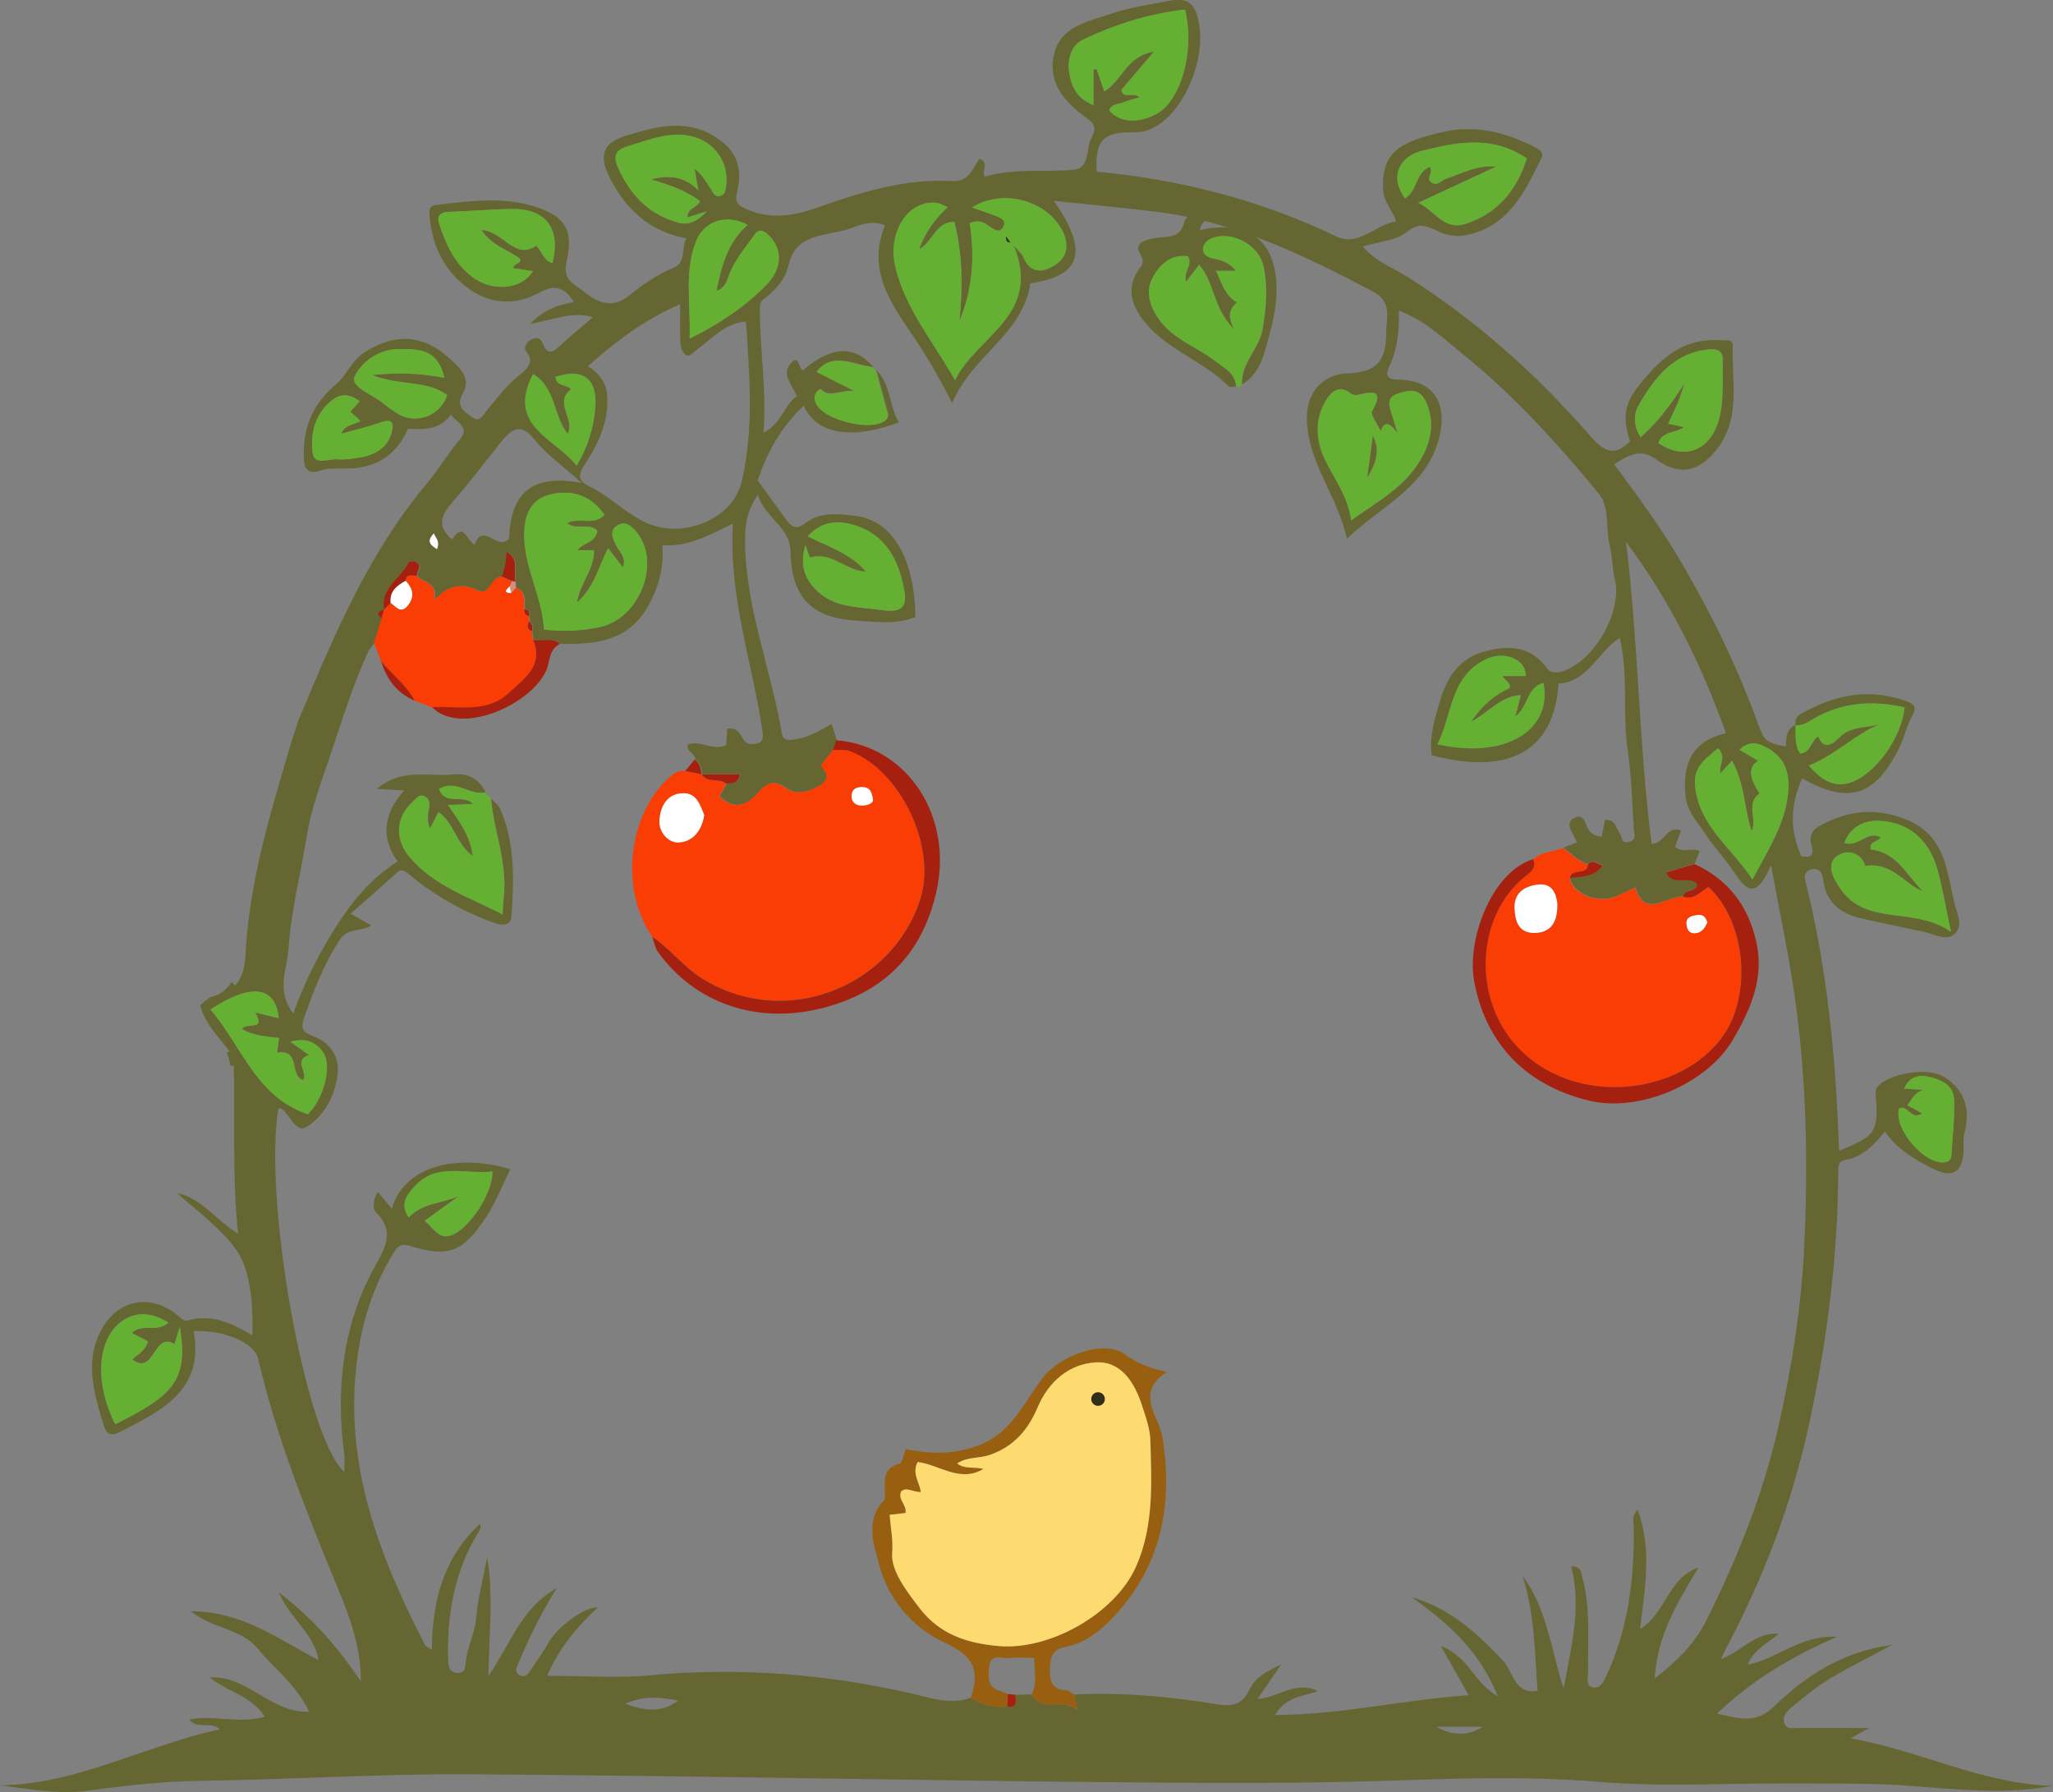 <?xml version="1.0" encoding="UTF-8"?>
<svg xmlns="http://www.w3.org/2000/svg" id="_Слой_1" data-name="Слой 1" viewBox="0 0 198.84 173.58">
  <rect x="0" y="0" width="198.84" height="173.58" fill="#808080" stroke="none"/>
  <defs>
    <style>
      .cls-1 {
        fill: #fddb70;
      }

      .cls-2 {
        fill: #995f11;
      }

      .cls-3 {
        fill: #322f18;
      }

      .cls-4 {
        fill: #65b032;
      }

      .cls-5 {
        fill: #d98d77;
      }

      .cls-6 {
        fill: #f93d05;
      }

      .cls-7 {
        fill: #fff;
      }

      .cls-8 {
        fill: #663;
      }

      .cls-9 {
        fill: #a5200e;
      }
    </style>
  </defs>
  <path class="cls-8" d="M179.2,168.37c1.06-.59,1.44-.8,1.84-1.02-2.34,0-4.6,0-6.86,0-.52,0-1.17.17-1.38-.5-.18-.56.2-1.07.6-1.4,1.19-.98,2.38-1.99,3.69-2.79,1.83-1.12,3.76-2.06,6.16-3.36-4.98.68-8.44,3.09-11.49,6.02-1.78,1.7-3.39,1.06-5.47.64,3.41-3.25,7.14-5.47,11.62-7.44-3.54-.21-5.75,2.15-8.65,2.69.62-1.47,1.86-2.02,3.03-2.99-2.37-.17-3.57,1.75-5.6,2.44.21-.45.29-.65.39-.84,3.71-6.95,6.48-14.21,8.15-21.96,1.72-8.01,2.76-16.04,2.81-24.22,0-.55-.05-1.18.65-1.3,1.74-.3,2.83-1.46,3.87-2.76,1.16,1.7,2.82,2.68,4.53,3.55,1.34.68,2.75.97,3.05-1.2.1-.73-.06-1.5.12-2.2.6-2.28.06-4.16-1.94-5.42-1.57-.99-5.19-.41-6.46.9-.19.19-.22.62-.19.93.29,3.61-.09,3.86-3.46,5.28-.04-.03-.1-.05-.1-.08-.29-8.78-1.12-17.5-3.26-26.06-.13-.53.01-.98.65-1.1.74-.15,1.01.41,1.06.9.24,2.28,1.65,3.39,3.72,3.86,2.05.47,4.11.88,6.17,1.33.97.22,2.08.92,2.89.15.83-.78.2-1.95-.03-2.91-.79-3.22-.86-6.72-4.91-8.23-3.04-1.13-5.62-.71-8.25.75-.66.37-.93,1.05-.71,1.77.32,1.06-.1,1.3-.98,1.12-1.14-2.54-1.06-5.04.09-7.54,4.5,2.56,7.1,1.74,9.42-3.01.48-.99.72-2.11,1.25-3.06.52-.93.06-1.18-.66-1.43-3.3-1.17-6.45-.69-9.47.9-.54.28-1.33.52-1.2,1.44-.94.39-.86,1.28-.93,2.07-1.88-.33-2.11-.6-2.63-2.03-1.95-5.42-4.45-10.57-7.34-15.55-1.97-3.38-4.26-6.55-6.67-9.75,1.38-.82,2.52-1.61,4.05-.49,2.29,1.67,4.26,1.24,5.99-1.06,2.29-3.05,1.33-6.56,1.47-9.9.03-.71-.69-.53-1.15-.56-2.8-.19-4.84.9-6.79,3.03-2.28,2.49-3,3.79-2.01,6.74-1.74,1.85-2.89.61-4.05-.72-5.12-5.84-10.86-10.96-17.43-15.14-1.42-.91-3.12-1.49-4.42-2.98,1.6-.49,3.23-.57,4.25-1.4,1.26-1.03,2.02-.56,3.13-.05.89.41,1.86.55,2.95.28,3.93-.97,5.39-4.2,6.96-7.35.28-.56-.07-.83-.59-1.1-2.87-1.45-5.83-2.23-9.06-1.45-3.79.91-5.87,1.75-5.66,5.61.06,1.11.87,1.87,1.27,3.02-2.09.31-3.61,2.52-5.87,1.43-7.33-3.53-15.07-5.48-23.14-6.25-.17-2.94.59-3.81,3.33-3.81.44,0,.89,0,1.31-.11,3.36-.87,5.94-6.43,5.28-10.35-.34-1.99-1.04-2.63-2.86-2.28-1.89.37-3.81.63-5.62,1.25-2.22.75-4.96,1.19-5.58,3.98-.64,2.87,1.21,4.75,3.36,6.28,1.12.79.2,1.66.05,2.34-.2.92-.18,2.41-1.48,2.52-2.88.26-5.82-.18-8.63.67-.34-.59.5-1.39-.53-1.73-.64.99-1.06,2.25-2.58,2.16-4.58-.27-8.87,1.07-13.09,2.56-2.38.84-4.66,1.21-7.02.08-.66-.32-1.01-.6-.78-1.55.46-1.87.26-3.61-1.53-4.97-3.04-2.31-6.09-1.48-9.27-.5-2.15.67-2.56,1.87-1.64,3.8,1.55,3.23,3.89,5.44,7.53,6.12-.47.91-.02,2.33-1.16,2.81-1.56.66-2.96,1.58-4.22,2.62-1.77,1.46-3.1.87-4.63-.33-.98-.77-1.99-1.12-1.58-2.87.69-2.95-.09-4.33-2.97-5.27-3.11-1.01-6.36-.59-9.56-.2-.52.06-.79.21-.76.8.18,3.11,1.45,5.71,4,7.45,2.08,1.41,4.46,1.47,6.72.22,1.46-.81,2.43-.44,3.25.94-1.48.31-2.81.65-4.22,2.12,2.37-.43,4.18-1.26,6.08-.64-1.11.95-2.21,1.83-3.22,2.79-.68.65-1.19.86-1.6-.2-.2-.52-.51-.7-1.07-.48-.54.22-.8.87-.62,1.09,1.03,1.24-.08,1.97-.72,2.49-1.16.94-2.02,2.11-2.95,3.22-.41.49-.76,1.29-1.42.83-.66-.47-1.72-1.06-1.06-2.24.63-1.12.42-1.88-.53-2.86-2.77-2.87-5.55-3.36-8.93-1.25-1.21.75-1.74,2.24-2.68,3.03-2.4,1.99-3.29,4.31-3.2,7.29.04,1.17.65,1.45,1.49,1.16.88-.3,1.74-.23,2.6-.23,2.88.01,4.87-1.25,6.02-3.86,1.51.09,3.03.16,4.14-1.35.61.75,1.8,1.28.97,2.27-1.22,1.44-2.18,3.06-3.37,4.49-4.04,4.81-6.88,10.3-9.43,15.98-1.01,2.24-1.94,4.52-2.95,6.89,0,0-.71,2.21-.72,2.24-1.99,6.73-4.05,13.44-4.4,20.53-.05.91-.22,2.06-1,2.87-.12-.1-.23-.22-.35-.33-.41.71-1.08,1.26-2.01,1.46-.37.22-.71.49-1.02.81.5,1.79,1.77,3.06,2.87,4.46-.11.03-.21.06-.31.09.2.41.31.85.35,1.31.12-.01.22-.03.34-.04.14,5.3-.17,10.57.42,16.29-2.28-1.42-3.56-3.47-5.9-3.93,2.01,1.79,4.35,3.51,5.75,5.53,1.32,1.91,1.62,5.03,1.53,8.25-2.25-1.39-4.21-2.09-6.4-1.41-.17.05-.49-.24-.7-.42-2.49-2.17-5.65-1.81-7.34.98-1.9,3.13-.93,6.32.02,9.49.31,1.04.82,1.12,1.68.67,4.01-2.07,8.12-4.05,7.05-9.73,2.97-.12,5.89,1.12,6.25,2.67,1.68,7.22,4.37,14.08,7.18,20.91,1.35,3.29,2.81,6.6,2.77,10.34-2.1-3.1-4.43-5.93-7.95-8.61,1.18,2.65,3.38,3.93,3.86,6.56-3.9-2.03-7.4-4.73-12.37-4.74,2.2,1.77,4.89,1.66,6.5,3.65,1.55,1.91,3.66,3.37,4.96,6.09-3.8.12-6.04-3.6-9.64-3.32,1.69,1.38,3.99,1.72,5.34,3.79-2.49.75-4.93-.22-7.32.28.8,1.02,2.11.11,2.96.95-7.2,1.53-13.76,5.33-21.3,5.42,2.86.37,5.76.91,8.54.52,3.66-.51,7.35-.91,10.99-.96,8.66-.11,17.31-.69,25.96-.63,21.93.14,43.87.63,65.8.8,7.52.06,15.04.08,22.57-.16,6.96-.22,13.93-.5,20.93.09,6.03.51,12.13.14,18.2.16,3.01.01,6.02-.02,9.02.07,5.43.15,10.85,1.24,16.83.17-7.02-.24-12.75-3.41-19.65-4.62ZM183.92,107.36c.87-.45,1.1,1.2,2.26.47-.54-.3-1-.55-1.43-.79.53-.83.88-1.33,1.59-1.5-.6-.03-1.2-.06-1.92-.1.48-1.16,1.39-1.38,2.37-1.16,1.19.26,2.42.79,2.47,2.19.07,1.8-.15,3.62-.26,5.43-.02.38-.26.63-.66.67-1.99.22-4.95-3.27-4.41-5.19ZM178.01,82.85c1.29-.79,2.42.1,2.64,1.01,2.59-.4,3.8,1.76,5.59,2.47-1.56-1.57-2.54-3.81-5.06-4.06-.15-.85.72-.73.97-1.16-1.25-.77-2.1.97-3.52.53.6-1.61,1.91-2.18,3.26-2.15,2.86.07,4.89,1.75,5.72,4.59.51,1.75.79,3.56,1.35,6.16-3.65-2.54-8.22-.43-10.79-4.27-.68-1.01-1.35-2.39-.16-3.12ZM175.54,69.68c2.81-1.69,5.8-1.87,8.92-1.18-.24,2.97-2.96,6.66-5.38,7.33-1.72.47-2.84-.53-3.89-1.69,2.59-1.01,4.47-3.04,6.96-4.04-1.32.44-2.8.17-3.95,1.27-.59.57-1.47,1.46-2.11-.07-.72.53-.71,1.58-1.72,1.68-.59-.81-.42-1.79-.47-2.73.63.07,1.12-.25,1.63-.56ZM158.65,39.35c1.53-2.67,3.36-5.14,6.81-5.51.78-.08,1.42.06,1.39,1.04-.06,1.91.15,3.85-.36,5.73-.83,3.03-3.32,4.02-5.87,2.3.39-1.19,1.7-.95,2.49-1.55-.5-.11-.96-.21-1.54-.33.34-.74.66-1.37.93-2.02.25-.63.45-1.28.67-1.91-1.26,1.91-2.5,3.72-4.27,5.23-.68-.99-.68-2.21-.25-2.98ZM137.73,14.6c3.4-.85,6.8-1.52,10.14.74-.94,3-2.73,5.27-5.89,6.33-2.06.69-2.84-1.09-4.61-2.04,2.7-1.25,4.98-2.31,7.55-3.5-1.98-.17-3.36.7-4.85,1.17-.48.15-.87.8-1.46.35-.54-.41.26-.91-.13-1.5-1.4.57-1.22,2.4-2.41,3.06-1.59-2.22-.42-4.09,1.66-4.61ZM53.51,25.48c-.92-.26-.99-1.16-1.58-1.68-2.13,1.41-3.08-1.35-5.31-1.54,1.08,1.6,2.59,1.94,3.72,2.77.21.58-.58.41-.63.94.61.09,1.23.19,1.9.29-1.08,1.78-3.87,2.03-5.83.59-1.74-1.29-2.58-3.18-3.24-5.15-.25-.75.06-1.17.96-1.19,2.01-.05,4.02-.24,6.02-.27,3.34-.06,4.82,1.85,3.99,5.25ZM37.96,41.77c-.37,1.52-1.51,2.23-2.95,2.5-.77.14-1.56.26-2.33.2-.84-.06-2.24.64-2.4-.62-.23-1.83.2-3.69,1.77-5.01.86-.72,1.73-.79,2.8.02-.35.39-.61.67-.91,1,.33.31.63.59.96.9-.55.42-1.39.23-1.86,1.25,1.46-.41,2.71-.71,3.92-1.13,1-.35,1.2.09,1,.9ZM38.36,39.97c-.49-.33-.97-.67-1.43-1.04-.98-.8-3.11-1.47-2.55-2.55.68-1.32,2.24-2.56,4.26-2.58,2-.02,3.77.04,4.39,2.79-2.27-.45-4.38-.52-7.01-.28,2.65,1.08,5.26.47,7.28,1.93-.66,2.09-3.12,2.95-4.94,1.72ZM11.15,137.93c-1.95-3.85-1.81-8.05.51-9.87,1.39-1.09,3-1,4.65.03-1.09,1.01-2.51.01-3.54,1,.52.27,1.01.53,1.55.81-.2.89-.95,1.24-1.51,1.75,2.15,1.66,2.05-2.76,4.09-1.48.12-.38.24-.76.52-1.67.1.8.14,1.05.17,1.31.4,4.21-1.43,5.63-6.43,8.12ZM170.43,76.84q-1.58-2.32-.13-3.15c-.65-.38-1.17-.69-1.83-1.08,1.02-.97,1.91-.62,2.76-.14,1.44.82,2.04,2.05,1.99,3.74-.11,3.31-1.89,5.92-3.49,8.97-2.03-3.13-5.33-5.28-5.57-9.31-.1-1.67,1.16-2.48,2.24-3.41.86.91.05,1.6.22,2.44.38-.41.68-.74,1.13-1.22,1.24,2.21,1.18,4.62,1.9,6.8.6-1.11-.62-2.65.78-3.65ZM105.91,6.73v3.46c-1.62-.66-2.14-1.81-2.35-3.13-.22-1.33.22-2.69,1.34-3.22,3.12-1.49,6.42-2.53,9.88-2.91,1,3.99-.43,8.94-2.84,10.15-1.81.91-3.51.77-4.5-.38.2-.65.85-.58,1.32-.77.47-.19.97-.31,1.59-.5-.6-.64-1.47.29-1.74-.71.93-1.1,1.9-2.24,3.16-3.72-2.68.42-3.08,2.83-4.81,3.85-.26-.75-.5-1.45-.74-2.15-.1,0-.2.02-.3.03ZM90.75,19.65c.27.03.52.2,1.04.41-1.24,1.17-2.15,2.39-2.77,4.09,1.39-.78,1.6-2.68,3.42-2.66.81,3.16.82,6.36.49,9.61,1.28-3.08,1.51-6.29.99-9.48.94-.43,1.47-.02,1.98.35.44.32.94.6,1.26.05.39-.69-.26-.94-.76-1.13-.73-.28-1.47-.52-2.26-.8,3-1.85,7.26-.72,8.79,2.32.63,1.25.46,2.51-.74,3.26-1.16.73-2.41.88-3.08-.8-.12-.29-.42-.51-.94-1.13,2.8,6.78-3.5,8.73-5.67,13.07-2.18-3.84-4.83-6.94-5.77-10.97-.79-3.36,1.25-6.53,4.03-6.19ZM72.41,21.78c-1.91,1.66-2.53,3.94-3.01,6.38.76-.21.98-.89,1.19-1.47.56-1.53,1.63-2.74,2.54-4.03.47-.67,1.12-.13,1.5.3,1.46,1.67.72,3.5-.43,4.66-2.01,2.04-4.41,3.69-7.4,5.17.11-3.4-.54-6.44.61-9.39.77-1.99,2.96-2.74,5.01-1.61ZM65.67,21.55c-2.89-.79-4.7-2.76-5.85-5.41-.42-.97-.26-1.6.94-1.96,1.78-.54,3.48-1.26,5.42-1.11,2.65.2,4.5,2.37,4.14,4.98-.06.4-.08.81-.57.93-.52.13-.67-.32-.87-.63-.46-.71-.89-1.44-1.62-2.05.09.52.18,1.05.37,2.13-1.5-1.5-2.98-1.44-4.6-1.06,1.74.5,3.37,1.07,4.77,2.11-.25.67-1.21.64-1.21,1.58.52-.16.99-.3,1.87-.58-1,1.04-1.78,1.35-2.77,1.08ZM65.88,29.46c0,1.42-.04,2.58.02,3.74.02.4.19.93.48,1.14.44.32.74-.21,1.1-.46,1.49-1.07,2.73-2.6,4.77-2.74.35,5.23.79,10.34-.41,15.48-.89,3.81-5.95,5.68-9.46,3.91-1.95-.98-3.4-2.51-5.29-3.42-1.21-.58-1.06-1.19-.45-2.12,1.23-1.91,2.22-3.88,2.19-6.3-.02-1.52-.66-2.44-1.9-3.22,2.69-2.39,5.44-4.49,8.95-6.01ZM57.85,51.38c-.13,1.17-1.33,1.13-1.94,1.9h1.62c.05,1.87-1.37,3.18-1.65,5.08,1.68-1.48,2.09-3.47,3.02-5.28.5.65.93,1.2,1.44,1.87.35-.98-.28-1.45-.59-2.01-.38-.68-.76-1.47-.04-2.01.78-.57,1.47-.02,2,.65,2.34,2.96.22,8.35-3.63,9.15-1.73.36-3.5.46-5.39.23-.2-3.23-1.93-6-1.92-9.16,0-1.9.61-3.48,2.59-3.93,2.05-.47,3.87.1,5.19,1.99-1.05,1.1-2.44.18-3.63.81.94.72,2.16-.08,2.93.72ZM51.63,36.22c2.23,1.35,1.92,4.02,3.35,5.79.76-1.44-1.38-3,.32-4.31-.3-.49-1.44-.21-1.49-1.2,2.64-.89,4.05.17,3.85,2.9-.14,1.97-.74,3.92-1.81,5.71-2.08-2.69-6.85-3.83-4.22-8.88ZM43.79,48.66c1.63-1.85,3.12-3.83,4.66-5.76,1.04-1.3,1.95-2.09,3.38-.26,1.02,1.31,2.46,2.29,4.52,4.14-5.62-1.08-6.9,1.81-7.05,5.4-1.18,1.22-2.49-1.69-3.33.57-.77-.35-1.06-2.32-2.19-.5-1.49-1.3-1.07-2.36.02-3.59ZM42.02,51.66c.17.45.62.75.3,1.52-.67-.43-1.03-.76-.3-1.52ZM20.39,97.76c3.94-2.59,6.31-2.26,6.61.85-.77-.19-1.49-.36-2.28-.56,1.11,1.89-.92.88-1.28,1.62,1.07.61,2.28.71,3.58.85-.07.52-.13.98-.19,1.44,2.32-.43,1.15,2.18,2.51,2.64.58-.68-1.01-1.91.58-2.42-.64-.46-1.15-.83-1.79-1.29,1.43-.4,2.5-.02,3.21,1.1.87,1.38-.09,4.57-1.53,5.92-5.03-1.7-6.38-6.61-9.43-10.15ZM60.54,165c1.92-.85,3.53-.61,5.14-.3-1.56,1.18-3.16,1.02-5.14.3ZM139.11,167.23h4.5c-1.52.94-3.03.85-4.5,0ZM160.26,162.58c.24-4.21,2.2-7.36,4.24-10.77-2.99,1.04-3.16,4.45-5.65,5.95.46-3.98,1.17-7.72-.23-11.53-.65.59-.39,1.25-.38,1.82.05,4.92-.56,9.72-2.65,14.24-.28.6-.61,1.26-1.29,1.13-.78-.15-.48-.95-.49-1.5-.05-3.07.27-6.17-.57-9.2-.13-.48-.05-1-1.07-1.05,1.05,4.03,0,7.88-.73,11.84-1.22-3.66-1.56-7.66-3.99-10.92,1.18,3.61,1.19,7.35,1.47,11.16-2.25.41-2.37-1.9-3.36-2.94-2.53-2.67-5.16-5.08-8.85-6.13,3.44,2.43,6.55,5.1,8.36,9.61-2.36-1.38-2.85-3.87-5.51-4.88.97,1.72,1.71,3.04,2.68,4.76-6.27.43-12.21,1.9-18.76,1.92,1.15-1.87,2.71-1.74,4.16-2.33-2.23-1.03-3.81.66-5.84.77.73-1.06,1.33-1.93,2.29-3.35-1.55.77-2.49,1.27-3.01,2.34-.65,1.34-1.41,1.83-3.17,1.54-4.56-.76-9.2-1.18-13.85-.95.07.35.13.7.29,1.52-1.5-1.27-3.4.28-4.43-1.54-.52.02-1.04.03-1.56.05-.04.53.31,1.33-.78,1.15-1.27.07-2.47-.13-3.55-.87-2.05.75-3.99-.03-5.93-.46-8.28-1.86-16.61-2.51-25.08-1.72-3.22.3-6.5.05-10.02.05,1.13-2.68,2.87-4.7,4.88-6.61-1.24-.11-3.9,1.89-4.74,3.38-.56,1-1.25,1.93-1.88,2.88-.21.32-.54.5-.88.32-.35-.18-.51-.4-.28-.93,1.08-2.6,2.31-5.11,3.82-7.52-3.39,1.85-4.54,5.5-6.61,8.5.03-3.86.51-7.64-.12-11.47-.37,1.92-.9,3.84-1.06,5.78-.12,1.48-.81,2.76-1.01,4.19-.05.4.04,1.31-.88,1.2-.86-.1-.82-.81-.84-1.42-.1-4.33.64-8.47,2.95-12.22.14-.22.24-.47.15-.8-3.48,3.21-4.66,7.39-4.67,12.21-.38-.26-.58-.32-.65-.45-4.4-8.5-7.79-17.26-6.66-27.11.45-3.97,1.59-7.7,3.74-11.11.4-.64.88-.61,1.35-.47,3.81,1.16,5.18.72,7.51-2.83.92-1.41,1.53-3.02,2.3-4.57-4.51-1.41-10.16-.71-11.47,3.83-.46-.56-.86-1.05-1.34-1.63-.51.71-.53,1.65-.2,1.97,1.99,1.95.75,3.66-.21,5.43-3.05,5.67-3.69,11.72-2.86,18.01.07.52,0,1.05,0,1.7-3.76-3.36-7.86-26.46-6.38-35.18.09-.01.22-.06.28-.01.87.59,1.42,2.44,2.46,1.78,1.71-1.09,2.76-3.02,3-5.11.19-1.7-.74-3.07-2.32-3.66-1.09-.4-1.3-.75-.91-1.85.93-2.63,1.91-5.22,3.48-7.56.75-1.12,2.03-.7,3-1.34-.49-.28-.97-.56-1.99-1.14,1.61-1.42,3.06-2.66,4.45-3.95.53-.49.91-.1,1.22.16,2.46,2.05,5.2,3.59,8.21,4.68.76.28,1.64.33,1.7-.63.23-3.54.37-7.09-1.12-10.45-.16-.37-.57-.63-.86-.94.31,3.21,1.62,6.29,1.24,9.59-.06.51-.07,1.03-.11,1.62-3.27-1.67-6.67-2.76-9.02-5.57-1.46-1.75-1.31-3.87.37-5.37.32-.28.6-.76,1.12-.48.52.28.49.77.38,1.29-.12.58-.15,1.18.13,1.83.27-.53.54-1.05.82-1.6,1.53,1.06,1.67,3.06,3.33,4.27-.27-2.07-1.39-3.44-2.4-4.95.79-.04,1.53-.07,2.41-.11-.95-1.03-2.69.23-3.28-1.44,1.59-1.01,2.98.68,4.48.32-.59-1.32-1.7-1.89-3.04-1.75-2.43.26-5.1-.67-7.49,1.4.96.05,1.68.09,2.65.15-2.08,2.28-2.25,4.61-.65,6.87-2.57,1.69-4.35,3.8-5.91,6.26-1.64,2.59-3.04,5.27-4.19,8.48-1.69-2.23-.59-4.33-.46-6.24.25-3.74,1.2-7.41,1.8-11.11.39-2.39,1.29-4.86,2.11-7.25,1.21-3.53,2.25-7.11,3.84-10.5.14-.29.38-.53.58-.79.25-.8.5-1.59.75-2.39-.52-.44-.36-.69.23-.83l.02-.02c-.39-2.1,1.63-2.98,2.35-4.52.06-.12.58-.18.77-.06.61.37.02.88.05,1.32.53.72,1.99.49,1.65,2.36,1.48-1.59,2.75-1.64,4.26-.94,1.16.53,1.25-1.36,2.3-1.35.29-.73.42-1.48.48-2.37,1.24.6.67,1.89.85,2.89.01.19.02.38.03.58,1.07.36.76,1.28.84,2.05.36.09.62.24.42.68.03.17.06.34.09.5.21.29.4.59.19.96.05.28.1.56.14.84.87.16,1.83-.28,2.62.38,3.3.08,6.46-.25,8.36-3.48,1.06-1.8,1.65-3.77,1.48-6.07,2.47.21,4.52-.99,6.83-2.09-.42,7.18,1.94,13.59,2.88,20.21.07.52.01.94-.47,1.06-.51.13-1.12.16-1.44-.43-.32-.58-.61-1.13-1.52-.97-.03.51-.06,1.03-.09,1.56-1.24.65-2.46-.5-3.71-.05-.25.72.76.83.7,1.45.54.33.6.88.67,1.43h0s3.73,0,3.73,0c-.23,1.02-.85.82-1.33.9-.22.42-.45.84-.68,1.26,1.42,1.31,2.6.9,3.69-.33.86-.97,1.56-1.38,2.9-.4.82.6,2.28.27,3.33-.49.93-.68.26-1.24-.08-1.8.42-.54.8-1.03,1.18-1.52.1-.31.19-.63.29-.94-.14-.45-.28-.9-.49-1.55-1.17.7-2.35,1.38-3.74,1.53-.61.07-.98-.01-1.08-.61-1.08-6.43-3.69-12.58-3.55-19.23.03-1.22.26-2.45,1.23-3.89.68,2.27,3.1,3.13,3.15,5.4.09,4.4,1.87,6.51,6.32,6.8,1.91.12,3.9.42,5.78-.34.01-4.01-1.33-9.23-5.79-9.8-1.73-.22-3.42-.4-4.85.7-.9.7-1.35.36-1.87-.34-.89-1.22-1.78-2.44-2.76-3.79.87-2.64,2.24-5.14,4.46-7.25,1.29,2.95,4.99,3.24,9.21,1.62-.96-1.6-.74-3.66-2.18-5.07.33,1.22.66,2.45.99,3.67.11.42.36.83-.1,1.2-1.38,1.11-6.09-.09-6.73-1.72-.2-.51-.15-.96.45-1.35.93,1.07,2.24-.11,3.44.28-1.23-.62-2.45-1.24-3.8-1.93.98-1.34,2.35-1.18,3.79-.8.56.15,1.13.26,1.69.38-1.83-2.16-4.09-2.07-6.82.29-.47-.11-.36-1.49-1.08-.78-1.15,1.12.04,2.18.46,3.29-1.24.91-1.49,2.7-3.21,3.54.32-4.17-.4-8.18-.35-12.23,0-.53.38-.68.72-.97.94-.82,1.75-1.68,2.06-3.05.75-3.28,3.98-2.72,6.21-3.61.85-.34,1.94-.7,3.12-.22-1.98,4.92,1.26,8.39,3.62,12.08.98,1.53,1.84,3.12,2.9,5.13,1.89-4.6,6.84-6.64,7.56-11.59,4.92-.73,5.71-3.04,2.28-7.99,3.43.36,6.57.66,9.71,1.03,7.69.91,14.49,4.22,21.22,7.77,1.87.98,1.26,2.54,1.26,3.94,0,2.89-1,3.86-3.8,3.97-2.24.09-3.8,1.72-3.88,4.03-.13,4.4,2.94,7.68,3.87,11.99,3.42-3.26,7.8-5.03,8.97-9.92.77-3.22-.57-5.41-3.86-5.49-1-.03-1.52-.19-.98-1.34.75-1.61.96-3.34.9-5.35,2.51.93,4.29,2.68,6.16,4.18,4.94,3.99,9.21,8.67,13.22,13.57,1.06,1.29.63,3.24,1.02,4.86.27,1.12.27,2.3.53,3.42.75,3.19-2.11,8.08-5.18,8.93-.59.16-1.14.05-1.32-.21-1.61-2.31-3.8-2.38-6.2-1.72-2.48.68-3.62,2.63-4.27,4.87-.49,1.67-1.02,3.37-.78,5.16,7.55,1.99,11.86-.42,12.29-6.95,2.84-.14,3.79-3.04,5.93-4.43.87,3.74.23,7.33.76,10.86.38,2.54.44,5.13.6,7.7.02.4.33.97-.44,1.2-.83.25-.66-.52-.92-.82-.4-.47-.36-1.38-1.43-1.29-.11.52-.21,1.06-.33,1.64-.72-.11-1.16-.38-1.4-.96-.22-.53-.42-1.28-1.19-.91-.75.36-.56,1.03-.17,1.63.13.2.2.43.36.77-.46.18-.88.35-1.31.52.8.54,1.44,1.33,2.44,1.57.48-.58.85,0,1.4.11-.84,1.2-2.08,1.04-3.18,1.22.26,1.54,2.64,2.51,4.43,1.8.58-.23,1.14-.53,1.9-.88.93,3.08,2.99.82,4.65.88.08-.81,1.24-.33,1.36-1.21-.75-.93-2.37.3-3.01-1.15.92-.27,1.83-.53,2.74-.8.16-.39.31-.79.48-1.22-.69-.36-1.59.25-2.39-.41.18-.49.36-.99.58-1.58-1.41-.53-1.54,1.23-2.85,1.3-1.24-9.7-1.27-19.53-2.48-29.27,4.23,5.66,7.29,11.85,9.69,18.55-3.23.72-4.24,2.9-3.93,6.04.15,1.54,1.14,2.53,1.9,3.68.79,1.21,1.79,2.28,2.62,3.46,1.11,1.58,2.12,3.45,3.77-.41.89,4.9,1.81,9.1,2.38,13.35,1.06,7.79,1.21,15.65.84,23.48-.28,5.92-1.2,11.79-2.52,17.61-1.5,6.6-4.01,12.8-7.01,18.8-1.03,2.05-2.74,3.83-4.93,5.51ZM39.6,117.91c-.95-1.32-.1-2.31.6-3.06,2.14-2.3,4.95-1.08,7.49-1.4.08,2.09-2.34,5.73-4.1,6.22-1.14.32-1.61-.77-2.46-1.44,1.18-.85,2.27-1.64,3.35-2.42-1.61.76-3.57.65-4.89,2.1ZM78.22,51.95c1.58-1.73,3.48-1.56,5.23-.83,2.4,1.01,3.52,3.15,4.04,5.62.36,1.7.25,2.69-2.07,2.35-2.34-.34-4.74-.17-6.52-2.09-.98-1.06-1.45-2.28-.9-4.23.26.73.37,1.04.44,1.24,2.08-.66,3.46,1.28,5.43,1.35-1.53-1.8-3.67-2.42-5.64-3.42ZM134.79,40.07c-.23-.76-.56-1.54.55-1.93,1.15-.41,2.17-.59,2.8.84.87,1.99.44,3.85-.58,5.58-1.51,2.59-4.09,3.98-6.69,5.83-.35-2.44-1.69-4.07-2.56-5.92-.87-1.87-.99-3.8.07-5.62.51-.87,1.3-1.69,2.49-.72.16.13.49.16.7.1,1.54-.39,2.46-.4,1.32,1.57-.19.33.48,1.17.84,1.95.32-.9.75-.99,1.63.21-.33-1.09-.45-1.5-.57-1.9ZM146.2,66.63c-1.31.61-2.5,1.46-3.73,3.28,1.92-1.08,2.94-2.5,4.83-2.6-.19.74-.33,1.29-.53,2.08,1.29-.95,1.1-2.86,2.73-3.25.88,4.68-3.82,7.4-10.27,5.94,1.48-2.88,1.18-6.67,4.85-8.3,1.66-.74,3.73.06,3.71,1.69h-2.26c.23.47.83.56.68,1.17Z"></path>
  <path class="cls-6" d="M63.15,90.71c-3.19-4.79-2.2-11.72,1.45-15.2.5-.48,1-.95,1.77-.84.52.11,1.04.21,1.57.32,0,0,0,0,0,0,.57.91,1.71.33,2.4.9-.22.42-.45.84-.68,1.26,1.42,1.31,2.6.9,3.69-.33.86-.97,1.56-1.38,2.9-.4.82.6,2.28.27,3.33-.49.93-.68.26-1.24-.08-1.8.42-.54.8-1.03,1.18-1.52.54.03,1.13-.08,1.6.1,4.99,1.88,8.46,9.35,6.84,14.36-2.72,8.41-12.86,12.63-20.93,7.8-1.94-1.16-3.22-2.97-5.05-4.18ZM68.21,78.94c-.39-.9-.69-2.16-2.05-2.12-1.59.04-2.22,1.32-2.29,2.66-.06,1.09.84,2.13,1.81,2.11,1.36-.03,2.28-1.07,2.53-2.65ZM84.55,77.43c-.14-1.1-.59-1.23-1.19-1.2-.59.03-.88.32-.88.91,0,.71.61.9,1.06.88.45-.02,1.08-.24,1.01-.59Z"></path>
  <path class="cls-6" d="M148.48,83.22c.82-.74,1.93-.72,2.89-1.08.8.54,1.44,1.33,2.44,1.57-.09,1.11-1.6.34-1.78,1.33.26,1.54,2.64,2.51,4.43,1.8.58-.23,1.14-.53,1.9-.88.93,3.08,2.99.82,4.65.88,1.06.34,1.69-.52,2.44-.94,3.63,3.34,4.21,10.35,1.5,14.3-3.88,5.67-13.73,7.08-19.45,1.75-5.07-4.72-4.69-13.27.27-17.13.48-.37,1.06-.81.69-1.6ZM150.83,87.52c-.11-.86-.41-2.03-1.91-1.84-1.22.15-2.29.76-2.23,2.3.05,1.26.41,2.39,1.91,2.38,1.55-.01,2.27-.97,2.23-2.83ZM165.36,89.35c-.13-.5-.4-.81-.92-.74-.51.07-1.13.16-1.1.82.02.38.12.98.81.95.69-.03.96-.5,1.21-1.03Z"></path>
  <path class="cls-4" d="M98.16,23.74c2.8,6.78-3.5,8.73-5.67,13.07-2.18-3.84-4.83-6.94-5.78-10.97-.79-3.36,1.25-6.53,4.03-6.19.27.03.52.2,1.04.41-1.24,1.17-2.15,2.39-2.77,4.09,1.39-.78,1.6-2.68,3.42-2.66.81,3.16.82,6.36.49,9.61,1.28-3.08,1.51-6.29.99-9.48.94-.43,1.47-.02,1.98.35.44.32.94.6,1.26.05.39-.69-.26-.94-.76-1.13-.73-.28-1.47-.52-2.26-.8,3-1.85,7.26-.72,8.79,2.32.63,1.25.46,2.51-.74,3.26-1.16.73-2.41.88-3.08-.8-.12-.29-.42-.51-.94-1.13ZM97.84,23.48c.06.05.13.1.19.15-.06-.05-.12-.1-.18-.16-.1-.15-.21-.31-.4-.58-.06.51.13.58.39.59Z"></path>
  <path class="cls-6" d="M36.92,64.05c-.23-.59-.47-1.19-.7-1.78.25-.8.5-1.59.75-2.39.08-.28.15-.55.23-.83,0,0,.02-.02.02-.02.21-.21.42-.42.63-.62.49.31.93,1.06,1.59.31.74-.84.6-1.68-.15-2.46.09-.77.68-.43,1.09-.48.53.72,1.99.49,1.65,2.36,1.48-1.59,2.75-1.64,4.26-.94,1.16.53,1.25-1.36,2.3-1.35.33.15.67.29,1,.44-.08.17-.16.34-.24.51-.26.28-.72.61.14.66.15-.17.3-.34.45-.51,1.07.36.76,1.28.84,2.05-.06.35.07.59.42.68.03.17.06.34.09.5-.33.4-.22.71.19.96.05.28.1.56.15.84,1.05,2.56-.92,3.79-2.37,5.14-2.14,1.99-4.88,1.23-7.42,1.38-.56-.21-1.12-.42-1.68-.63-.8-1.52-2.17-2.53-3.24-3.81Z"></path>
  <path class="cls-2" d="M94.03,164.42c.87-2.68.34-3.99-2.51-5.32-3.3-1.54-5.5-4.33-6.34-7.48-.45-1.7-1.51-4.37.44-6.32.09-.09.08-.28.09-.42.02-1.25-.39-2.65,1.42-3.14.27-.07.36-.81.6-1.41,2.44.54,4.91.54,7.32-.46,3.02-1.25,4.19-4.19,6.02-6.52,1.61-2.05,5.83-3.66,7.82-2.22,1.21.87,2.38,1.36,4.12,1.74-3.17,2.07-.73,4.31-.41,6.36,1.04,6.65-.17,12.56-4.89,17.51-1.23,1.29-2.68,2.39-4.49,2.75-1.27.25-1.51.96-1.53,2.13-.02,1.19.17,1.98,1.53,2.07.29.02.57.28.85.43.07.35.13.7.29,1.52-1.5-1.27-3.4.28-4.43-1.54.57-1.2.21-2.41.24-3.54-.98,0-1.73-.06-2.47.02-.68.08-1.72-.5-1.88.74-.13,1.03-.26,2.16,1.19,2.48.19.09.39.18.58.26l.03.02c0,.41-.02.81-.03,1.22-1.27.07-2.47-.13-3.55-.87ZM86.17,146.7c.08,1.26.34,2.4.24,3.71-.14,1.73,1.45,3.79,2.7,5.39,1.88,2.44,4.5,3.36,7.7,3.62,4.94.39,11.25-3.2,13.24-7.75,1.73-3.98,1.47-8.04,1.37-12.13-.03-1.14-.44-2.29-.8-3.39-.72-2.22-2-4.34-4.48-4.21-2.55.14-4.57,1.83-5.63,4.33-.92,2.16-2.25,3.78-4.61,4.62-1.07.38-2.25.17-3.19.84.74.6,1.72.28,2.53.54-2.28,1.35-4.27-.43-6.36-.68-.59,1.1.18,1.96.3,2.9-.74.04-1.35-.54-1.9-.05-.36.82.57,1.28.42,2.09-.45.05-.93.1-1.53.17Z"></path>
  <path class="cls-4" d="M52.69,60.96c-.2-3.23-1.93-6-1.92-9.16,0-1.9.61-3.48,2.59-3.93,2.05-.47,3.87.1,5.19,1.99-1.05,1.1-2.44.18-3.63.81.94.72,2.16-.08,2.93.72-.13,1.17-1.33,1.13-1.94,1.9h1.62c.05,1.87-1.37,3.18-1.66,5.08,1.68-1.48,2.09-3.47,3.02-5.28.5.65.93,1.2,1.44,1.87.35-.98-.28-1.45-.59-2.01-.38-.68-.76-1.47-.04-2.01.78-.57,1.47-.02,2,.65,2.34,2.96.22,8.35-3.63,9.15-1.73.36-3.5.46-5.39.23Z"></path>
  <path class="cls-4" d="M130.87,50.4c-.35-2.44-1.69-4.07-2.56-5.92-.87-1.87-.99-3.8.07-5.62.51-.87,1.3-1.69,2.49-.72.16.13.49.16.7.1,1.54-.39,2.46-.4,1.32,1.57-.19.33.48,1.17.84,1.95.32-.9.75-.99,1.63.21-.33-1.09-.45-1.5-.57-1.9-.23-.76-.56-1.54.55-1.93,1.15-.41,2.17-.59,2.8.84.87,1.99.44,3.85-.58,5.58-1.51,2.59-4.09,3.98-6.69,5.83ZM132.97,42.23c-.16,1.23-.33,2.45-.54,4.01.84-1.43,1.25-2.6.54-4.01Z"></path>
  <path class="cls-9" d="M148.48,83.22c.37.79-.22,1.23-.69,1.6-4.96,3.86-5.34,12.41-.27,17.13,5.72,5.33,15.57,3.92,19.45-1.75,2.7-3.96,2.12-10.96-1.5-14.3-.75.42-1.38,1.29-2.44.94.08-.81,1.24-.33,1.36-1.21-.75-.93-2.37.3-3.01-1.15.92-.27,1.83-.53,2.74-.8,3.27,1.51,5.2,4.03,5.99,7.56.79,3.55-.61,6.59-2.26,9.43-2.49,4.27-9,7.07-13.85,5.94-5.24-1.22-9.87-4.63-11.2-11.45-.81-4.17,1.72-10.76,5.69-11.95Z"></path>
  <path class="cls-4" d="M105.91,6.73v3.46c-1.62-.66-2.14-1.81-2.35-3.13-.22-1.33.22-2.69,1.33-3.22,3.12-1.49,6.42-2.53,9.88-2.91,1,3.99-.43,8.94-2.84,10.15-1.81.91-3.51.77-4.5-.38.2-.65.85-.58,1.32-.77.47-.19.97-.31,1.59-.5-.6-.64-1.47.29-1.74-.71.93-1.1,1.9-2.24,3.16-3.72-2.68.42-3.08,2.83-4.81,3.85-.26-.75-.5-1.45-.74-2.15-.1,0-.2.02-.3.03Z"></path>
  <path class="cls-4" d="M46.99,76.74c.18.2.36.4.54.59.31,3.21,1.62,6.29,1.24,9.59-.06.51-.07,1.03-.11,1.62-3.27-1.67-6.67-2.76-9.02-5.57-1.46-1.75-1.31-3.87.37-5.37.32-.28.6-.76,1.12-.48.52.28.49.77.38,1.29-.12.58-.15,1.18.13,1.83.27-.53.54-1.05.82-1.6,1.53,1.06,1.67,3.06,3.33,4.27-.27-2.07-1.39-3.44-2.4-4.95.79-.04,1.53-.07,2.41-.11-.95-1.03-2.69.23-3.28-1.44,1.59-1.01,2.98.68,4.48.32Z"></path>
  <path class="cls-9" d="M63.15,90.71c1.83,1.22,3.11,3.03,5.05,4.18,8.06,4.82,18.21.61,20.93-7.8,1.62-5.01-1.85-12.48-6.84-14.36-.48-.18-1.07-.07-1.6-.1.1-.31.19-.63.29-.94,6.96.54,11.43,7.47,9.67,14.85-1.38,5.77-4.87,9.39-10.59,10.98-6.6,1.84-12.75-.33-16.34-5.34-.29-.41-.37-.97-.55-1.46Z"></path>
  <path class="cls-4" d="M170.3,73.69c-.65-.38-1.17-.69-1.83-1.08,1.02-.97,1.91-.62,2.76-.14,1.44.82,2.04,2.05,1.99,3.74-.11,3.31-1.89,5.92-3.49,8.97-2.03-3.13-5.33-5.28-5.57-9.31-.1-1.67,1.16-2.48,2.24-3.41.86.91.05,1.6.22,2.44.38-.41.68-.74,1.13-1.22,1.24,2.21,1.18,4.62,1.89,6.8.6-1.11-.61-2.65.78-3.65q-1.58-2.32-.13-3.15Z"></path>
  <path class="cls-4" d="M186.24,86.33c-1.56-1.57-2.54-3.81-5.06-4.06-.15-.85.72-.73.97-1.16-1.25-.77-2.1.97-3.52.53.6-1.61,1.91-2.18,3.26-2.15,2.86.07,4.89,1.75,5.72,4.59.51,1.75.79,3.56,1.35,6.16-3.65-2.54-8.22-.43-10.79-4.27-.68-1.01-1.35-2.39-.16-3.12,1.29-.79,2.42.1,2.64,1.01,2.59-.4,3.8,1.76,5.59,2.47Z"></path>
  <path class="cls-4" d="M147.88,15.34c-.94,3-2.73,5.27-5.89,6.33-2.06.69-2.84-1.09-4.61-2.04,2.7-1.25,4.98-2.31,7.55-3.5-1.98-.17-3.36.7-4.85,1.17-.48.15-.87.8-1.46.35-.54-.41.26-.91-.13-1.5-1.4.57-1.22,2.4-2.41,3.06-1.59-2.22-.42-4.09,1.66-4.61,3.4-.85,6.8-1.52,10.14.74Z"></path>
  <path class="cls-4" d="M66.79,32.78c.11-3.4-.54-6.44.61-9.39.77-1.99,2.96-2.74,5.01-1.61-1.91,1.66-2.53,3.94-3.01,6.38.76-.21.98-.89,1.19-1.47.56-1.53,1.63-2.74,2.54-4.03.47-.67,1.12-.13,1.5.3,1.46,1.67.72,3.5-.43,4.66-2.01,2.04-4.41,3.69-7.4,5.17Z"></path>
  <path class="cls-4" d="M67.78,19.47c-.25.67-1.21.64-1.21,1.58.52-.16.99-.3,1.87-.58-1,1.04-1.78,1.35-2.77,1.08-2.89-.79-4.7-2.76-5.85-5.41-.42-.97-.26-1.6.94-1.96,1.78-.54,3.48-1.26,5.42-1.11,2.65.2,4.5,2.37,4.14,4.98-.06.4-.08.81-.57.93-.52.13-.67-.32-.87-.63-.46-.71-.89-1.44-1.62-2.05.09.52.18,1.05.37,2.13-1.5-1.5-2.98-1.44-4.6-1.06,1.74.5,3.37,1.07,4.77,2.11Z"></path>
  <path class="cls-4" d="M53.51,25.48c-.92-.26-.99-1.16-1.58-1.68-2.13,1.41-3.08-1.35-5.31-1.54,1.08,1.6,2.59,1.94,3.72,2.77.21.58-.58.41-.63.94.61.09,1.23.19,1.9.29-1.08,1.78-3.87,2.03-5.83.59-1.74-1.29-2.58-3.18-3.24-5.15-.25-.75.06-1.17.96-1.19,2.01-.05,4.02-.24,6.02-.27,3.34-.06,4.82,1.85,3.99,5.25Z"></path>
  <path class="cls-4" d="M77.99,52.77c.26.73.37,1.04.44,1.24,2.08-.66,3.46,1.28,5.43,1.35-1.53-1.8-3.67-2.42-5.64-3.42,1.58-1.73,3.48-1.56,5.24-.83,2.4,1.01,3.52,3.15,4.04,5.62.36,1.7.25,2.69-2.07,2.35-2.34-.34-4.74-.17-6.52-2.09-.98-1.06-1.45-2.28-.9-4.23Z"></path>
  <path class="cls-4" d="M147.29,67.31c-.19.74-.33,1.29-.53,2.08,1.28-.95,1.1-2.86,2.73-3.25.88,4.68-3.82,7.4-10.27,5.94,1.48-2.88,1.18-6.67,4.85-8.3,1.66-.74,3.73.06,3.71,1.69h-2.26c.23.47.83.56.68,1.17-1.31.61-2.5,1.46-3.73,3.28,1.92-1.08,2.94-2.5,4.83-2.6Z"></path>
  <path class="cls-4" d="M20.39,97.76c3.94-2.59,6.31-2.26,6.61.85-.77-.19-1.49-.36-2.28-.56,1.11,1.89-.92.88-1.28,1.62,1.07.61,2.28.71,3.58.85-.07.52-.13.98-.19,1.44,2.32-.43,1.15,2.18,2.51,2.64.58-.68-1.01-1.91.58-2.42-.64-.46-1.15-.83-1.79-1.29,1.43-.4,2.5-.02,3.21,1.1.87,1.38-.09,4.57-1.53,5.92-5.03-1.7-6.38-6.61-9.43-10.15Z"></path>
  <path class="cls-4" d="M163.17,37.1c-1.26,1.91-2.5,3.72-4.27,5.23-.68-.99-.68-2.21-.25-2.98,1.53-2.67,3.36-5.14,6.81-5.51.78-.08,1.42.06,1.39,1.04-.06,1.91.15,3.85-.36,5.73-.83,3.03-3.32,4.02-5.87,2.3.39-1.19,1.7-.95,2.49-1.55-.5-.11-.96-.21-1.54-.33.34-.74.66-1.37.93-2.02.25-.63.45-1.28.67-1.91Z"></path>
  <path class="cls-4" d="M16.31,128.09c-1.09,1.01-2.51.01-3.54,1,.52.27,1.01.53,1.55.81-.2.89-.95,1.24-1.51,1.75,2.15,1.66,2.05-2.76,4.09-1.48.12-.38.24-.76.52-1.67.1.8.14,1.05.17,1.31.4,4.21-1.43,5.63-6.43,8.12-1.95-3.85-1.81-8.05.51-9.87,1.39-1.09,3-1,4.65.03Z"></path>
  <path class="cls-4" d="M173.89,70.23c.64.08,1.14-.25,1.64-.55,2.81-1.69,5.8-1.87,8.92-1.18-.24,2.97-2.96,6.66-5.38,7.33-1.72.47-2.84-.53-3.89-1.69,2.59-1.01,4.47-3.04,6.96-4.04-1.32.44-2.8.17-3.95,1.27-.59.57-1.47,1.46-2.11-.07-.72.53-.71,1.58-1.72,1.68-.59-.81-.41-1.81-.47-2.75,0,0-.02.02-.02.02Z"></path>
  <path class="cls-4" d="M43.04,36.59c-2.27-.45-4.38-.52-7.01-.28,2.65,1.08,5.26.47,7.28,1.94-.66,2.09-3.12,2.95-4.94,1.72-.49-.33-.97-.67-1.43-1.04-.98-.8-3.11-1.47-2.55-2.55.68-1.32,2.24-2.56,4.26-2.58,2-.02,3.77.04,4.39,2.79Z"></path>
  <path class="cls-4" d="M55.85,45.1c-2.08-2.69-6.85-3.83-4.22-8.88,2.23,1.35,1.92,4.02,3.35,5.79.76-1.44-1.38-3,.32-4.31-.3-.49-1.45-.21-1.49-1.2,2.64-.89,4.05.17,3.85,2.9-.14,1.97-.74,3.92-1.81,5.71Z"></path>
  <path class="cls-4" d="M47.69,113.45c.08,2.09-2.34,5.73-4.1,6.22-1.14.32-1.61-.77-2.46-1.44,1.18-.85,2.27-1.64,3.35-2.42-1.61.76-3.57.65-4.89,2.1-.95-1.32-.1-2.31.6-3.06,2.14-2.3,4.95-1.08,7.49-1.4Z"></path>
  <path class="cls-4" d="M183.92,107.36c.87-.45,1.1,1.2,2.26.47-.54-.3-1-.55-1.43-.79.53-.83.88-1.33,1.59-1.5-.6-.03-1.2-.06-1.92-.1.48-1.16,1.39-1.38,2.37-1.16,1.19.26,2.42.79,2.47,2.19.07,1.8-.15,3.62-.26,5.43-.02.38-.26.63-.66.67-1.99.22-4.95-3.27-4.41-5.19Z"></path>
  <path class="cls-4" d="M34.85,38.86c-.35.39-.61.67-.91,1,.33.31.63.59.96.9-.55.42-1.39.23-1.86,1.25,1.46-.41,2.71-.71,3.92-1.13,1-.35,1.2.09,1,.9-.37,1.52-1.51,2.23-2.95,2.5-.77.14-1.56.26-2.33.2-.84-.06-2.24.64-2.4-.62-.23-1.83.2-3.69,1.77-5.01.86-.72,1.73-.79,2.8.02Z"></path>
  <path class="cls-4" d="M84.83,35.87c.33,1.22.66,2.45.99,3.67.11.42.36.83-.1,1.2-1.38,1.11-6.09-.09-6.73-1.72-.2-.51-.15-.96.45-1.35.93,1.07,2.24-.11,3.44.28-1.23-.62-2.45-1.24-3.8-1.93.98-1.34,2.35-1.18,3.79-.8.56.15,1.13.26,1.69.38,0,0-.04-.01-.04-.01.11.11.21.21.32.32l-.02-.03Z"></path>
  <path class="cls-9" d="M41.85,68.49c2.53-.15,5.28.62,7.42-1.38,1.45-1.35,3.42-2.58,2.37-5.14.87.16,1.83-.28,2.62.38-1.11.5-.97,1.7-1.35,2.57-1.5,3.37-8.32,6.37-11.06,3.57Z"></path>
  <path class="cls-9" d="M37.84,58.4c-.21.21-.42.42-.63.62-.39-2.1,1.63-2.98,2.35-4.52.06-.12.58-.18.77-.06.61.37.02.88.05,1.32-.41.05-1-.29-1.09.48-.84.47-1.58,1.02-1.45,2.15Z"></path>
  <path class="cls-9" d="M49.6,56.27c-.33-.14-.67-.29-1-.44.29-.73.42-1.48.47-2.37,1.24.6.67,1.89.85,2.89-.11-.03-.21-.06-.32-.09Z"></path>
  <path class="cls-9" d="M152.04,85.04c.18-.99,1.69-.22,1.78-1.33.48-.58.85,0,1.4.11-.84,1.2-2.08,1.04-3.18,1.22Z"></path>
  <path class="cls-9" d="M70.35,75.89c-.7-.58-1.83,0-2.4-.9,1.22,0,2.44,0,3.73,0-.23,1.02-.85.82-1.33.9Z"></path>
  <path class="cls-9" d="M67.94,74.99c-.52-.11-1.04-.21-1.57-.32.3-.37.6-.74.9-1.11.54.33.6.88.67,1.43Z"></path>
  <path class="cls-9" d="M97.61,164.06c.25.02.5.05.75.07-.04.53.31,1.33-.78,1.15.01-.41.02-.81.03-1.22Z"></path>
  <path class="cls-7" d="M42.02,51.66c.17.45.62.75.3,1.52-.67-.43-1.03-.76-.3-1.52Z"></path>
  <path class="cls-9" d="M37.19,59.05c-.08.28-.15.55-.23.83-.52-.44-.36-.69.23-.83Z"></path>
  <path class="cls-9" d="M51.49,61.14c-.41-.25-.52-.56-.19-.96.21.29.4.59.19.96Z"></path>
  <path class="cls-5" d="M49.6,56.27c.11.03.21.06.32.09.01.19.02.38.03.58-.15.17-.3.34-.45.51-.05-.22-.09-.44-.14-.66.08-.17.16-.34.24-.51Z"></path>
  <path class="cls-9" d="M51.21,59.67c-.35-.1-.48-.33-.42-.68.36.09.62.24.42.68Z"></path>
  <g>
    <path class="cls-4" d="M120.28,37.22c-.1.33-.34.27-.58.22-.05-1.29-1.12-1.76-1.95-2.42-1.68-1.33-3.83-2.02-5.23-3.73-1.05-1.27-1.68-2.89-.93-4.36.62-1.21,1.75-2.39,3.46-2.13.52.84-.44,1.48-.18,2.46.5-.66.86-1.13,1.26-1.65,1.52,1.7,1.31,4.12,3.34,6.21-.67-1.36-.32-1.97.3-2.54-1.16-.7-1.44-1.81-2.02-3.08.79,0,1.36,0,1.93,0,.03.03.06.05.09.08-.04-.02-.07-.04-.11-.06-.53-.72-1.3-1.01-2.14-1.17-.53-.1-1.02-.37-1.04-.88-.02-.54.42-.97.96-1.16,1.9-.68,4.42.69,4.89,2.65.49,2.05.29,4.06-.04,6.12-.31,1.99-2.11,3.35-2.02,5.44Z"></path>
    <path class="cls-8" d="M119.69,26.21h-1.93c.59,1.27.86,2.38,2.02,3.08-.62.57-.97,1.17-.3,2.54-2.03-2.09-1.83-4.51-3.34-6.21-.4.52-.76.99-1.26,1.65-.26-.99.7-1.62.18-2.46-1.71-.26-2.84.92-3.46,2.13-.76,1.47-.12,3.09.93,4.36,1.4,1.71,3.55,2.4,5.23,3.73.83.65,1.9,1.13,1.95,2.42-.24,0-.59.09-.71-.03-2.51-2.56-6.22-3.58-8.39-6.57-1.04-1.44-1.46-2.91-.43-4.57.29-.48.84-.77.22-1.77-.69-1.1.98-1.4,1.82-1.5,1.13-.13,2.09.01,2.49-1.51.24-.89,1.48-1.01,2.41-1.26.26.98-.92,1.22-.88,2.03,7.47-1.61,8.27,4.62,6.76,9.94-.51,1.79-.81,3.89-2.7,5.02-.09-2.09,1.71-3.45,2.02-5.44.33-2.07.53-4.08.04-6.12-.47-1.95-2.99-3.32-4.89-2.65-.54.19-.98.62-.96,1.16.02.51.51.78,1.04.88.83.16,1.61.45,2.14,1.17h.01Z"></path>
  </g>
  <path class="cls-9" d="M36.92,64.05c1.07,1.28,2.45,2.3,3.24,3.81-1.72-.73-2.71-2.07-3.24-3.81Z"></path>
  <path class="cls-3" d="M84.84,35.91c-.11-.11-.21-.21-.32-.32.11.11.21.21.32.32Z"></path>
  <path class="cls-7" d="M68.21,78.94c-.25,1.57-1.17,2.62-2.53,2.65-.98.02-1.87-1.02-1.81-2.11.07-1.34.7-2.63,2.29-2.66,1.36-.03,1.67,1.23,2.05,2.12Z"></path>
  <path class="cls-7" d="M84.55,77.43c.07.36-.56.58-1.01.59-.44.02-1.05-.17-1.06-.88,0-.59.29-.88.88-.91.6-.03,1.05.1,1.19,1.2Z"></path>
  <path class="cls-7" d="M150.83,87.52c.04,1.86-.68,2.82-2.23,2.83-1.5.01-1.86-1.12-1.91-2.38-.06-1.54,1-2.14,2.23-2.3,1.5-.19,1.8.98,1.91,1.84Z"></path>
  <path class="cls-7" d="M165.36,89.35c-.25.52-.52,1-1.21,1.03-.69.03-.79-.57-.81-.95-.03-.65.59-.75,1.1-.82.52-.07.79.24.92.74Z"></path>
  <path class="cls-3" d="M97.84,23.48c-.25-.01-.45-.08-.39-.59.19.27.29.43.4.58h0Z"></path>
  <path class="cls-3" d="M97.85,23.47c.06.05.12.1.18.16-.06-.05-.13-.1-.19-.15,0,0,0,0,0,0Z"></path>
  <path class="cls-7" d="M37.84,58.4c-.14-1.13.6-1.68,1.45-2.15.75.78.89,1.61.15,2.46-.66.75-1.1,0-1.59-.31Z"></path>
  <path class="cls-7" d="M49.36,56.78c.05.22.09.44.14.66-.86-.05-.39-.38-.14-.66Z"></path>
  <path class="cls-1" d="M86.17,146.7c.6-.07,1.08-.12,1.53-.17.16-.81-.78-1.27-.42-2.09.55-.49,1.15.1,1.9.05-.11-.94-.89-1.8-.3-2.9,2.08.25,4.08,2.03,6.36.68-.81-.26-1.79.06-2.53-.54.94-.66,2.12-.46,3.19-.84,2.36-.84,3.69-2.46,4.61-4.62,1.06-2.5,3.08-4.19,5.63-4.33,2.47-.14,3.76,1.99,4.48,4.21.36,1.1.77,2.25.8,3.39.1,4.09.36,8.16-1.37,12.13-1.98,4.55-8.29,8.14-13.24,7.75-3.2-.26-5.81-1.18-7.7-3.62-1.24-1.61-2.84-3.67-2.7-5.39.11-1.31-.16-2.45-.24-3.71Z"></path>
  <path class="cls-9" d="M96.99,163.78c.19.09.39.18.58.27-.19-.09-.39-.18-.58-.27Z"></path>
  <path class="cls-8" d="M132.97,42.23c.72,1.4.31,2.58-.54,4.01.21-1.55.37-2.78.54-4.01Z"></path>
  <path class="cls-3" d="M116.49,37.1s.07.04.11.06c-.03-.03-.06-.05-.09-.08,0,0-.01.01-.01.01Z"></path>
  <circle class="cls-3" cx="106.35" cy="135.49" r=".66"></circle>
</svg>
